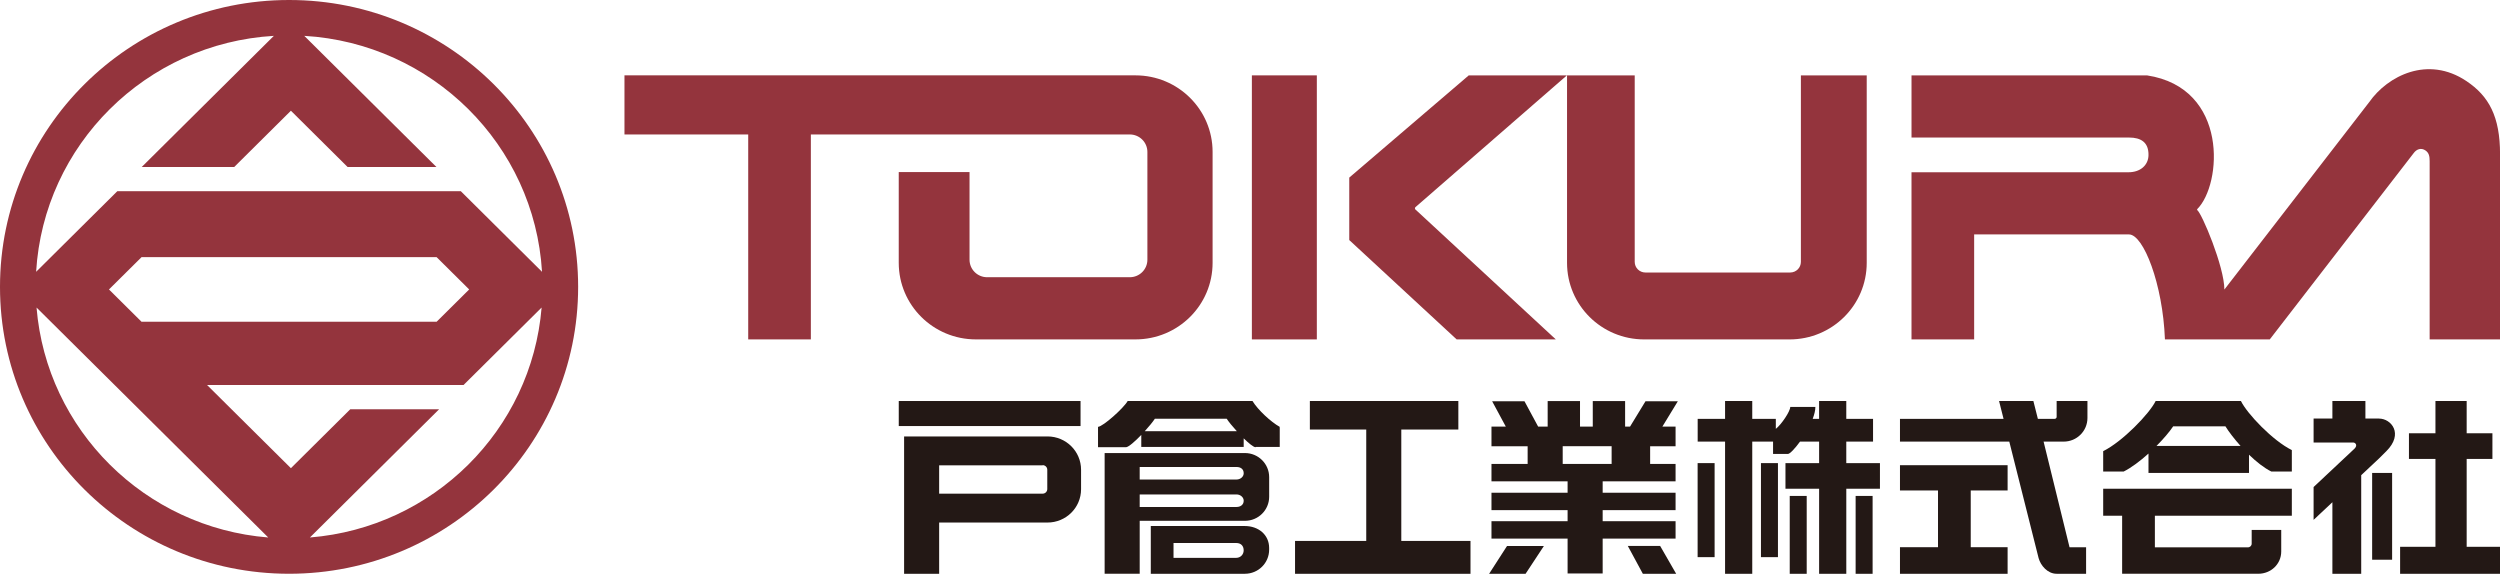 <svg width="183" height="42" viewBox="0 0 183 42" fill="none" xmlns="http://www.w3.org/2000/svg">
<g clip-path="url(#clip0_3_45)">
<path d="M175.103 34.619H173.641V40.972H175.103V34.619Z" fill="#231815"/>
<path d="M180.56 40.024V33.592H182.445V31.716H180.56V29.354H178.275V31.716H176.335V33.592H178.275V40.024H175.688V42H183.002V40.024H180.56Z" fill="#231815"/>
<path d="M174.146 30.639H173.148V29.354H170.731V30.639H169.355V32.392H172.252C172.421 32.392 172.598 32.594 172.352 32.839L169.355 35.651V38.054L170.731 36.763V42H172.841V34.782L174.145 33.559L174.676 33.031C175.971 31.746 175.033 30.64 174.145 30.64L174.146 30.639Z" fill="#231815"/>
<path d="M167.762 37.75V35.776H153.953V37.75H155.34V41.999H165.303C166.234 41.999 166.986 41.292 166.986 40.369V38.792H164.823V39.795C164.823 39.944 164.701 40.065 164.552 40.065H157.737V37.75H167.763H167.762Z" fill="#231815"/>
<path d="M164.036 29.354H157.794C157.342 30.282 155.362 32.328 153.953 33.025V34.518H155.45C156.01 34.24 156.66 33.749 157.269 33.2V34.618H164.627V33.285C165.16 33.8 165.733 34.255 166.265 34.518H167.762V32.947C166.352 32.248 164.488 30.282 164.036 29.354ZM157.855 32.643C158.362 32.134 158.8 31.62 159.076 31.209H162.902C163.158 31.619 163.551 32.133 164.009 32.643H157.855Z" fill="#231815"/>
<path d="M146.957 35.9V34.055H139.078V35.9H141.862V40.057H139.078V42H146.957V40.057H144.258V35.9H146.957Z" fill="#231815"/>
<path d="M150.546 29.354V30.514C150.546 30.609 150.473 30.663 150.375 30.663H149.173L148.843 29.354H146.331L146.661 30.663H139.078V32.325H147.08L149.227 40.858C149.375 41.391 149.876 42 150.546 42H152.702V40.058H151.49L149.591 32.326H151.059C152.022 32.326 152.801 31.553 152.801 30.598V29.355H150.547L150.546 29.354Z" fill="#231815"/>
<path d="M132.251 36.302H131.008V42H132.251V36.302Z" fill="#231815"/>
<path d="M130.146 33.9H128.902V40.783H130.146V33.9Z" fill="#231815"/>
<path d="M125.509 33.9H124.266V40.783H125.509V33.9Z" fill="#231815"/>
<path d="M137.075 36.302H135.832V42H137.075V36.302Z" fill="#231815"/>
<path d="M135.148 33.9V32.325H137.107V30.663H135.148V29.354H133.158V30.663H132.688C132.808 30.347 132.885 30.046 132.885 29.789H131.046C131.046 30.116 130.392 31.08 129.99 31.393V30.663H128.265V29.354H126.275V30.663H124.27V32.325H126.275V42H128.265V32.325H129.788V33.229H130.873C131.015 33.229 131.38 32.851 131.762 32.325H133.159V33.9H130.696V35.776H133.159V42H135.149V35.776H137.612V33.9H135.149H135.148Z" fill="#231815"/>
<path d="M109.004 42H111.673L113.014 39.965H110.315L109.004 42Z" fill="#231815"/>
<path d="M119.156 39.964L120.256 42H122.695L121.523 39.964H119.156Z" fill="#231815"/>
<path d="M122.652 39.426V38.153H117.315V37.342H122.652V36.069H117.315V35.235H122.652V33.962H120.79V32.665H122.652V31.229H121.685L122.818 29.371H120.451L119.318 31.229H118.958V29.356H116.591V31.229H115.657V29.356H113.289V31.229H112.593L111.591 29.371H109.224L110.226 31.229H109.176V32.665H111.823V33.962H109.176V35.235H114.748V36.069H109.176V37.342H114.748V38.153H109.176V39.426H114.748V41.979H117.315V39.426H122.652ZM114.39 32.664H117.971V33.961H114.39V32.664Z" fill="#231815"/>
<path d="M102.575 39.598V31.442H106.751V29.354H95.882V31.442H100.009V39.598H94.797V42H107.641V39.598H102.575Z" fill="#231815"/>
<path d="M93.677 31.247C93.032 30.889 92.075 30.002 91.682 29.355H82.546C82.249 29.876 80.757 31.213 80.375 31.247V32.736H82.43C82.621 32.719 83.088 32.307 83.542 31.836V32.714H91.038V32.087C91.404 32.444 91.743 32.723 91.9 32.737L91.926 32.716H93.677V31.27H93.651L93.677 31.248V31.247ZM83.796 31.563C84.115 31.213 84.396 30.868 84.537 30.649H89.794C89.933 30.868 90.215 31.213 90.534 31.563H83.797H83.796Z" fill="#231815"/>
<path d="M91.126 33.163H80.859V41.999H83.426V38.124H91.126C92.109 38.124 92.903 37.336 92.903 36.361V34.927C92.903 33.952 92.109 33.163 91.126 33.163ZM90.523 37.11H83.425V36.194H90.523C90.783 36.194 91.039 36.39 91.039 36.652C91.039 36.962 90.784 37.11 90.523 37.11ZM90.523 35.1H83.425V34.184H90.523C90.783 34.184 91.039 34.313 91.039 34.642C91.039 34.908 90.784 35.1 90.523 35.1Z" fill="#231815"/>
<path d="M91.124 38.504H84.238V42H91.124C92.107 42 92.901 41.212 92.901 40.237V40.111C92.901 39.136 92.107 38.505 91.124 38.505V38.504ZM85.902 40.834V39.748H90.493C90.841 39.748 91.037 39.962 91.037 40.287C91.037 40.593 90.801 40.834 90.493 40.834H85.902Z" fill="#231815"/>
<path d="M79.096 29.354H65.789V31.187H79.096V29.354Z" fill="#231815"/>
<path d="M76.676 31.947H66.18V42H68.746V38.25H76.676C78.035 38.25 79.134 37.159 79.134 35.811V34.386C79.134 33.038 78.035 31.947 76.676 31.947ZM76.661 35.799C76.661 35.985 76.509 36.136 76.322 36.136H68.746V34.06H76.322V34.049C76.509 34.049 76.661 34.199 76.661 34.385V35.798V35.799Z" fill="#231815"/>
<path d="M45.711 9.842H54.769V24.846H59.355V9.842H82.732H82.698C83.412 9.842 83.989 10.414 83.989 11.122V19.012C83.989 19.72 83.412 20.293 82.698 20.293H72.26C71.547 20.293 70.97 19.72 70.97 19.012V12.596H65.788V19.238C65.788 22.337 68.315 24.844 71.437 24.844H83.114C86.236 24.844 88.762 22.337 88.762 19.238V11.121C88.762 8.023 86.236 5.516 83.114 5.516H83.08H45.711V9.84V9.842Z" fill="#94343D"/>
<path d="M96.392 5.517H91.637V24.845H96.392V5.517Z" fill="#94343D"/>
<path d="M107.513 5.517H114.697L103.59 15.181L103.571 15.299L113.886 24.845H106.628L98.766 17.572V13L107.513 5.517Z" fill="#94343D"/>
<path d="M131.825 5.517H136.644V19.239C136.644 22.338 134.118 24.845 130.996 24.845H120.355C117.233 24.845 114.707 22.338 114.707 19.239V5.517H119.661V19.17C119.661 19.601 120.011 19.948 120.445 19.948H131.041C131.475 19.948 131.825 19.601 131.825 19.17V5.517Z" fill="#94343D"/>
<path d="M183.004 24.845V11.301C183.004 8.523 182.185 7.037 180.547 5.938C177.718 4.039 174.777 5.554 173.431 7.469L162.824 21.195C162.824 19.525 161.161 15.58 160.831 15.374V15.314C162.649 13.518 163.17 6.433 157.155 5.517H139.923V10.068H140.004H155.845C156.716 10.068 157.289 10.415 157.27 11.367C157.255 12.085 156.682 12.609 155.81 12.609H139.922V24.844H144.508V17.16H155.317H155.843C156.896 17.16 158.319 20.78 158.473 24.844H166.147L176.678 11.212C176.888 10.917 177.236 10.788 177.558 11.023C177.801 11.2 177.85 11.434 177.85 11.794V24.843H183.002L183.004 24.845Z" fill="#94343D"/>
<path d="M21.16 0C9.474 0 0 9.402 0 21C0 32.597 9.474 41.999 21.16 41.999C32.846 41.999 42.32 32.597 42.32 21C42.32 9.402 32.847 0 21.16 0ZM20.047 2.624L10.372 12.226H17.142L21.294 8.105L25.446 12.226H31.949L22.272 2.624C31.632 3.174 39.122 10.607 39.676 19.896L33.734 13.998H8.586L2.644 19.896C3.198 10.607 10.688 3.174 20.047 2.624ZM34.343 21.188L31.96 23.553H10.36L7.977 21.188L10.36 18.824H31.961L34.344 21.188H34.343ZM2.675 22.512L19.636 39.344C10.606 38.615 3.409 31.472 2.675 22.512ZM22.684 39.345L32.143 29.958H25.64L21.294 34.271L16.947 29.958L15.16 28.184H33.93L39.646 22.512C38.911 31.473 31.714 38.616 22.685 39.344L22.684 39.345Z" fill="#94343D"/>
</g>
<defs>
<clipPath id="clip0_3_45">
<rect width="183" height="42" fill="white"/>
</clipPath>
</defs>
</svg>
